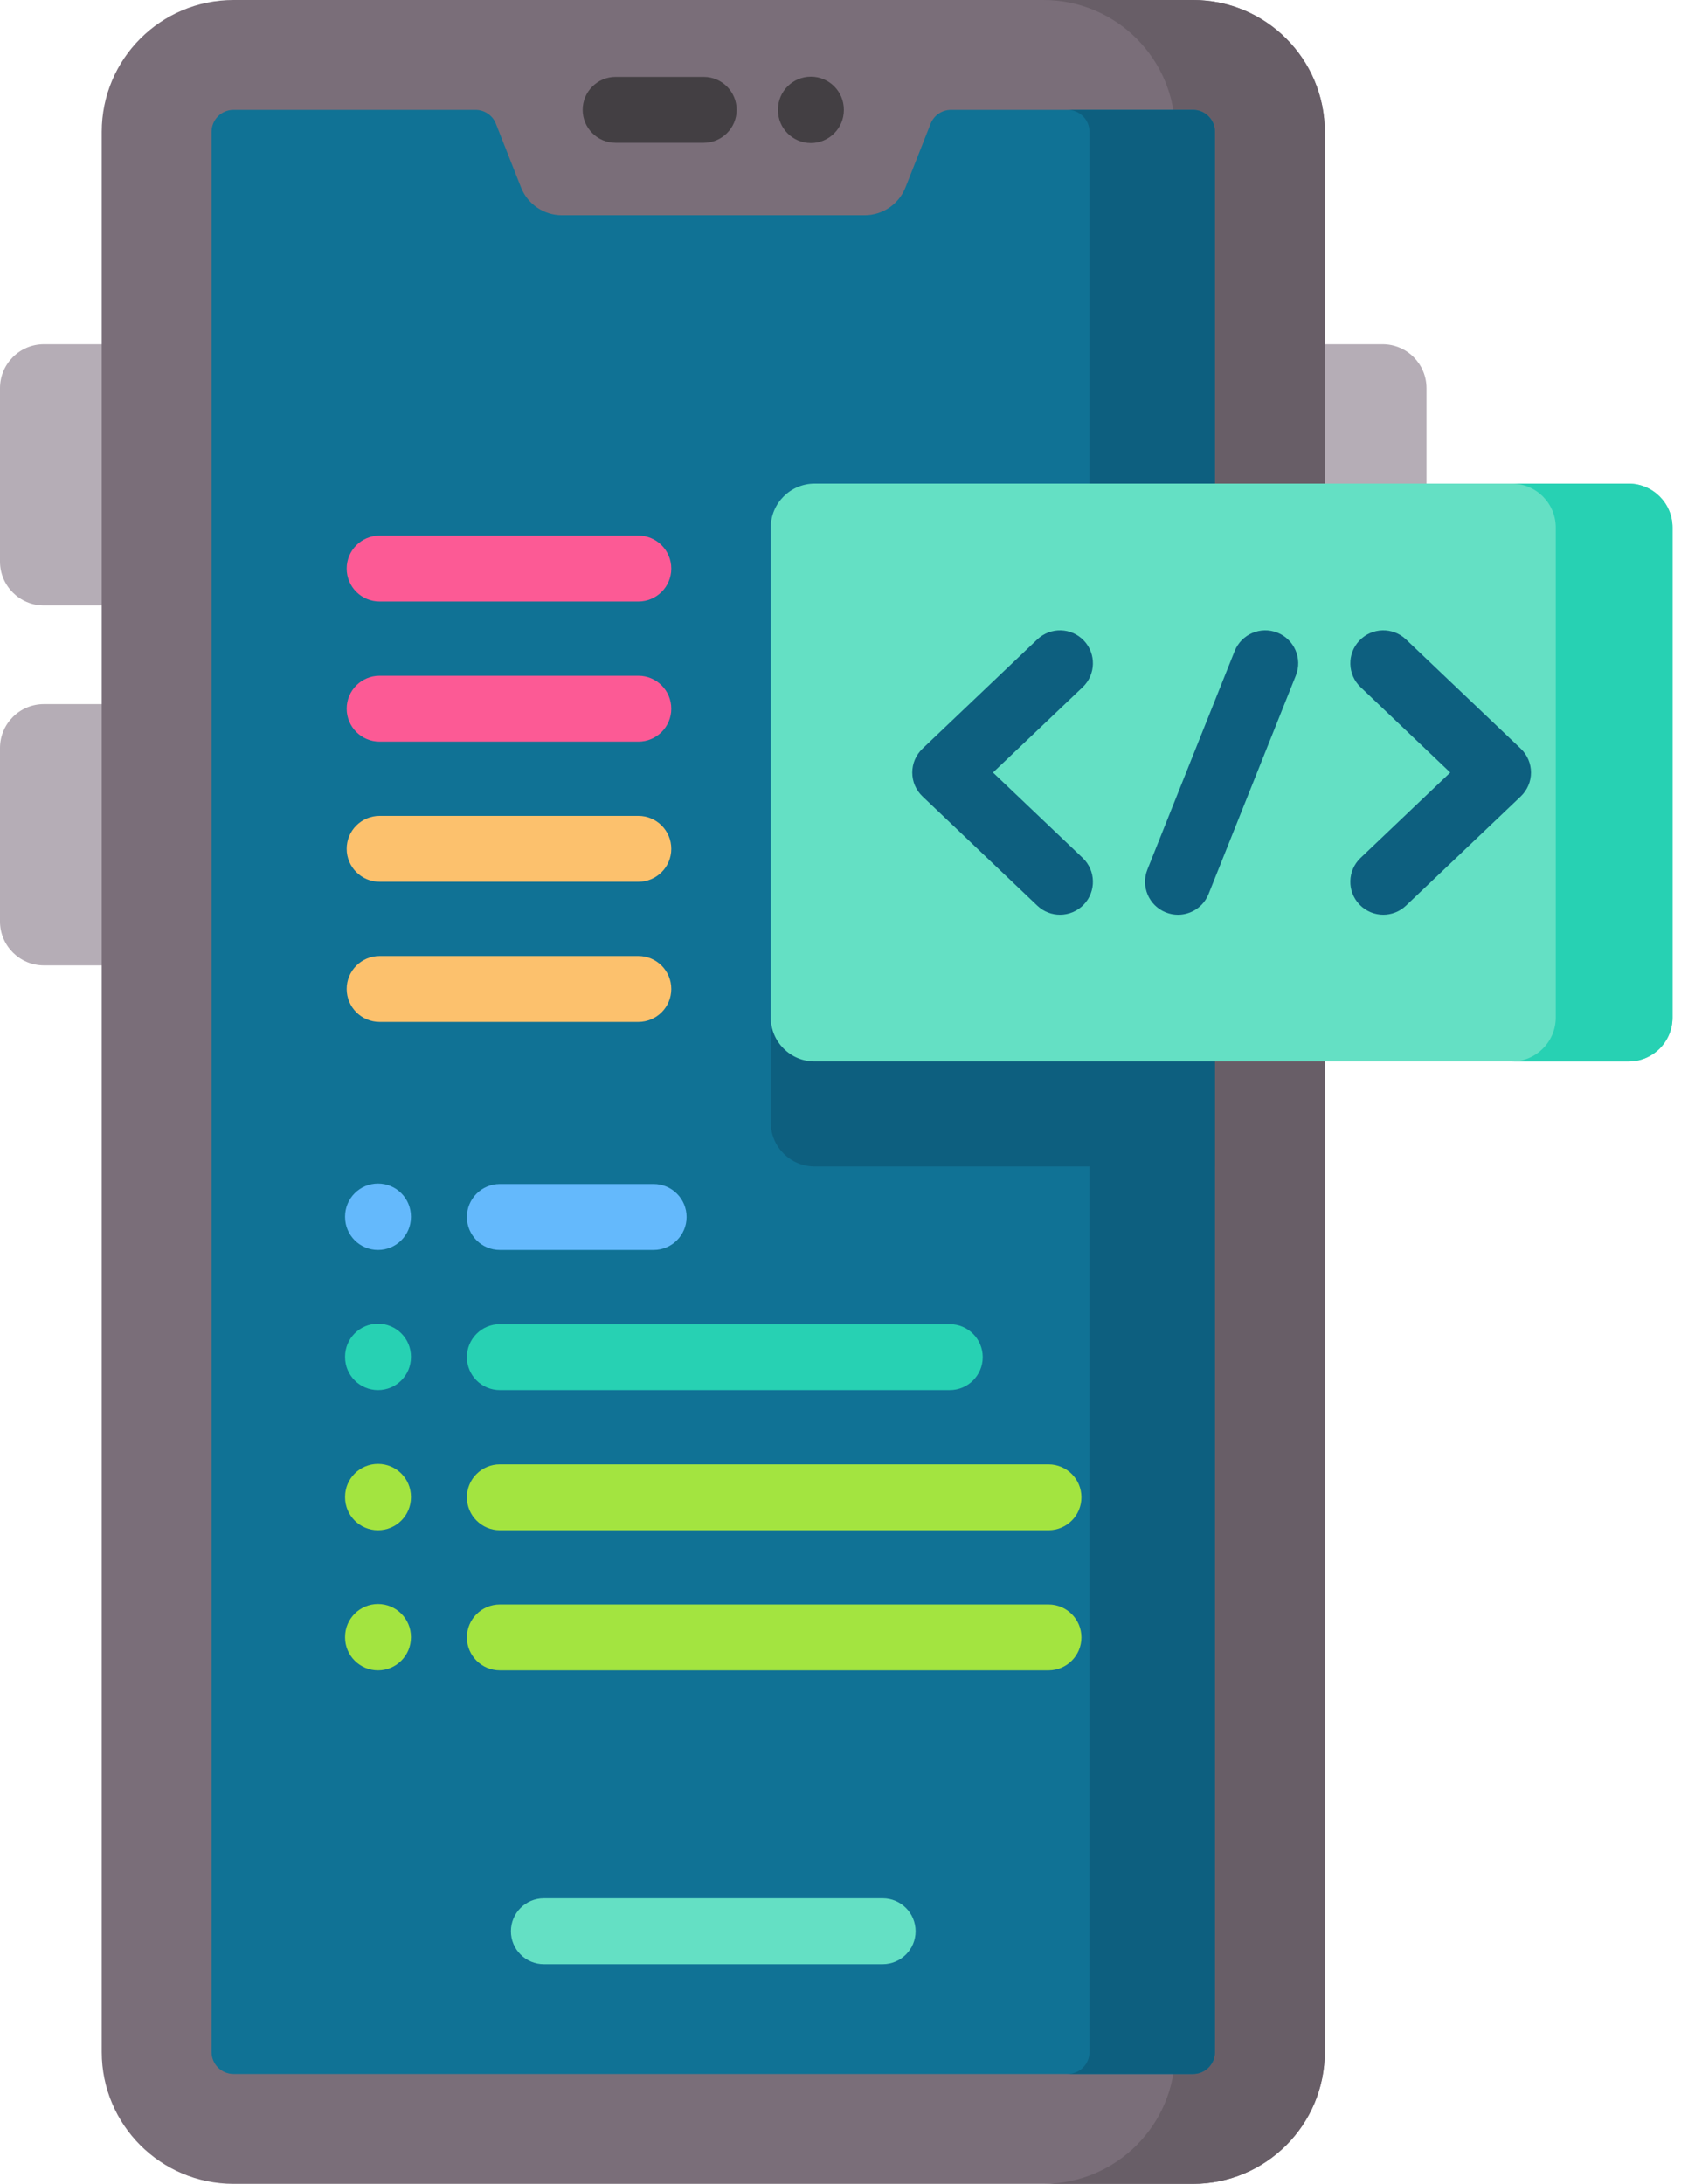 <svg width="77" height="100" viewBox="0 0 77 100" fill="none" xmlns="http://www.w3.org/2000/svg">
<path d="M63.33 44.206H59.066V15.761H63.33C64.442 15.761 65.342 16.661 65.342 17.773V42.194C65.342 43.305 64.442 44.206 63.33 44.206Z" fill="#B5ADB6"/>
<path d="M2.012 27.725H6.277V15.761H2.012C0.901 15.761 0 16.661 0 17.773V25.713C0 26.824 0.901 27.725 2.012 27.725Z" fill="#B5ADB6"/>
<path d="M2.012 44.206H6.277V32.242H2.012C0.901 32.242 0 33.142 0 34.254V42.194C0 43.305 0.901 44.206 2.012 44.206Z" fill="#B5ADB6"/>
<path d="M54.647 100H10.697C7.363 100 4.66 97.297 4.66 93.964V6.036C4.66 2.703 7.363 0 10.697 0H54.647C57.981 0 60.683 2.703 60.683 6.036V93.964C60.683 97.297 57.981 100 54.647 100Z" fill="#7A6E79"/>
<path d="M60.683 6.036V93.964C60.683 97.298 57.981 100 54.647 100H47.792C51.126 100 53.828 97.298 53.828 93.964V6.036C53.828 2.702 51.126 0 47.792 0H54.647C57.981 0 60.683 2.702 60.683 6.036Z" fill="#685E67"/>
<path d="M55.653 6.036V93.964C55.653 94.519 55.202 94.97 54.647 94.97H10.697C10.142 94.97 9.691 94.519 9.691 93.964V6.036C9.691 5.481 10.142 5.03 10.697 5.03H21.78C22.192 5.03 22.565 5.282 22.715 5.666L23.866 8.583C24.17 9.352 24.913 9.857 25.738 9.857H39.605C40.43 9.857 41.172 9.352 41.476 8.583L42.627 5.666C42.778 5.281 43.15 5.03 43.563 5.03H54.647C55.202 5.03 55.653 5.481 55.653 6.036Z" fill="#107295"/>
<path d="M55.653 26.954V53.414H37.317C36.206 53.414 35.305 52.513 35.305 51.402V28.966C35.305 27.855 36.206 26.954 37.317 26.954H55.653Z" fill="#0D5F7F"/>
<path d="M55.653 6.036V93.964C55.653 94.519 55.202 94.97 54.647 94.97H48.899C49.454 94.97 49.905 94.519 49.905 93.964V6.036C49.905 5.481 49.454 5.03 48.899 5.03H54.647C55.202 5.03 55.653 5.481 55.653 6.036Z" fill="#0D5F7F"/>
<path d="M32.234 6.539H28.199C27.365 6.539 26.69 5.864 26.69 5.03C26.69 4.197 27.365 3.521 28.199 3.521H32.234C33.067 3.521 33.743 4.197 33.743 5.03C33.743 5.864 33.067 6.539 32.234 6.539Z" fill="#433F43"/>
<path d="M37.144 6.55C36.31 6.55 35.635 5.874 35.635 5.041V5.02C35.635 4.186 36.31 3.511 37.144 3.511C37.977 3.511 38.653 4.186 38.653 5.02V5.041C38.653 5.874 37.977 6.55 37.144 6.55Z" fill="#433F43"/>
<path d="M40.431 89.942H24.912C24.078 89.942 23.403 89.267 23.403 88.433C23.403 87.6 24.078 86.924 24.912 86.924H40.431C41.264 86.924 41.94 87.6 41.94 88.433C41.94 89.267 41.264 89.942 40.431 89.942Z" fill="#64E0C4"/>
<path d="M74.598 48.605H37.317C36.206 48.605 35.305 47.705 35.305 46.593V24.157C35.305 23.046 36.206 22.145 37.317 22.145H74.598C75.71 22.145 76.611 23.046 76.611 24.157V46.593C76.61 47.705 75.71 48.605 74.598 48.605Z" fill="#64E0C4"/>
<path d="M76.611 24.157V46.593C76.611 47.704 75.71 48.606 74.599 48.606H69.251C70.362 48.606 71.263 47.704 71.263 46.593V24.157C71.263 23.046 70.362 22.145 69.251 22.145H74.599C75.709 22.145 76.611 23.046 76.611 24.157Z" fill="#27D1B3"/>
<path d="M48.553 41.887C48.179 41.887 47.805 41.749 47.513 41.471L42.256 36.468C41.956 36.184 41.787 35.789 41.787 35.375C41.787 34.962 41.956 34.567 42.256 34.282L47.513 29.279C48.117 28.705 49.072 28.728 49.647 29.332C50.221 29.936 50.197 30.891 49.593 31.466L45.485 35.375L49.593 39.285C50.197 39.86 50.221 40.815 49.647 41.419C49.35 41.73 48.952 41.887 48.553 41.887Z" fill="#0D5F7F"/>
<path d="M63.362 41.887C62.964 41.887 62.566 41.73 62.269 41.418C61.694 40.815 61.718 39.859 62.322 39.285L66.43 35.375L62.322 31.465C61.718 30.891 61.695 29.936 62.269 29.332C62.844 28.728 63.799 28.704 64.403 29.279L69.66 34.282C69.959 34.566 70.129 34.962 70.129 35.375C70.129 35.788 69.959 36.183 69.66 36.468L64.403 41.471C64.111 41.749 63.736 41.887 63.362 41.887Z" fill="#0D5F7F"/>
<path d="M53.958 41.888C53.772 41.888 53.582 41.853 53.399 41.779C52.625 41.47 52.248 40.592 52.557 39.818L56.555 29.812C56.865 29.038 57.743 28.662 58.517 28.971C59.29 29.28 59.667 30.158 59.358 30.932L55.36 40.938C55.124 41.528 54.557 41.888 53.958 41.888Z" fill="#0D5F7F"/>
<path d="M17.315 57.236C16.482 57.236 15.806 56.561 15.806 55.727V55.706C15.806 54.873 16.482 54.197 17.315 54.197C18.149 54.197 18.824 54.873 18.824 55.706V55.727C18.824 56.561 18.149 57.236 17.315 57.236Z" fill="#64B9FC"/>
<path d="M29.941 57.236H22.895C22.061 57.236 21.386 56.561 21.386 55.727C21.386 54.894 22.062 54.218 22.895 54.218H29.941C30.775 54.218 31.45 54.894 31.45 55.727C31.45 56.561 30.775 57.236 29.941 57.236Z" fill="#64B9FC"/>
<path d="M17.315 63.653C16.482 63.653 15.806 62.978 15.806 62.144V62.123C15.806 61.29 16.482 60.614 17.315 60.614C18.149 60.614 18.824 61.29 18.824 62.123V62.144C18.824 62.978 18.149 63.653 17.315 63.653Z" fill="#27D1B3"/>
<path d="M43.506 63.653H22.895C22.061 63.653 21.386 62.978 21.386 62.144C21.386 61.311 22.062 60.635 22.895 60.635H43.506C44.339 60.635 45.015 61.311 45.015 62.144C45.015 62.978 44.339 63.653 43.506 63.653Z" fill="#27D1B3"/>
<path d="M17.315 70.071C16.482 70.071 15.806 69.395 15.806 68.562V68.541C15.806 67.707 16.482 67.032 17.315 67.032C18.149 67.032 18.824 67.707 18.824 68.541V68.562C18.824 69.395 18.149 70.071 17.315 70.071Z" fill="#A3E440"/>
<path d="M48.027 70.071H22.895C22.061 70.071 21.386 69.395 21.386 68.562C21.386 67.728 22.062 67.053 22.895 67.053H48.027C48.861 67.053 49.536 67.728 49.536 68.562C49.536 69.395 48.861 70.071 48.027 70.071Z" fill="#A3E440"/>
<path d="M17.315 76.488C16.482 76.488 15.806 75.812 15.806 74.979V74.958C15.806 74.124 16.482 73.449 17.315 73.449C18.149 73.449 18.824 74.124 18.824 74.958V74.979C18.824 75.812 18.149 76.488 17.315 76.488Z" fill="#A3E440"/>
<path d="M48.027 76.488H22.895C22.061 76.488 21.386 75.812 21.386 74.979C21.386 74.145 22.062 73.47 22.895 73.47H48.027C48.861 73.47 49.536 74.145 49.536 74.979C49.536 75.812 48.861 76.488 48.027 76.488Z" fill="#A3E440"/>
<path d="M29.241 46.795H17.39C16.556 46.795 15.88 46.12 15.88 45.286C15.88 44.453 16.556 43.777 17.39 43.777H29.24C30.074 43.777 30.749 44.453 30.749 45.286C30.749 46.12 30.074 46.795 29.241 46.795Z" fill="#FCC16D"/>
<path d="M29.241 40.378H17.39C16.556 40.378 15.88 39.703 15.88 38.869C15.88 38.036 16.556 37.36 17.39 37.36H29.24C30.074 37.36 30.749 38.036 30.749 38.869C30.749 39.703 30.074 40.378 29.241 40.378Z" fill="#FCC16D"/>
<path d="M29.241 33.961H17.39C16.556 33.961 15.88 33.285 15.88 32.452C15.88 31.619 16.556 30.943 17.39 30.943H29.24C30.074 30.943 30.749 31.619 30.749 32.452C30.749 33.285 30.074 33.961 29.241 33.961Z" fill="#FC5A95"/>
<path d="M29.241 27.544H17.39C16.556 27.544 15.88 26.869 15.88 26.035C15.88 25.202 16.556 24.526 17.39 24.526H29.24C30.074 24.526 30.749 25.202 30.749 26.035C30.749 26.869 30.074 27.544 29.241 27.544Z" fill="#FC5A95"/>
</svg>
